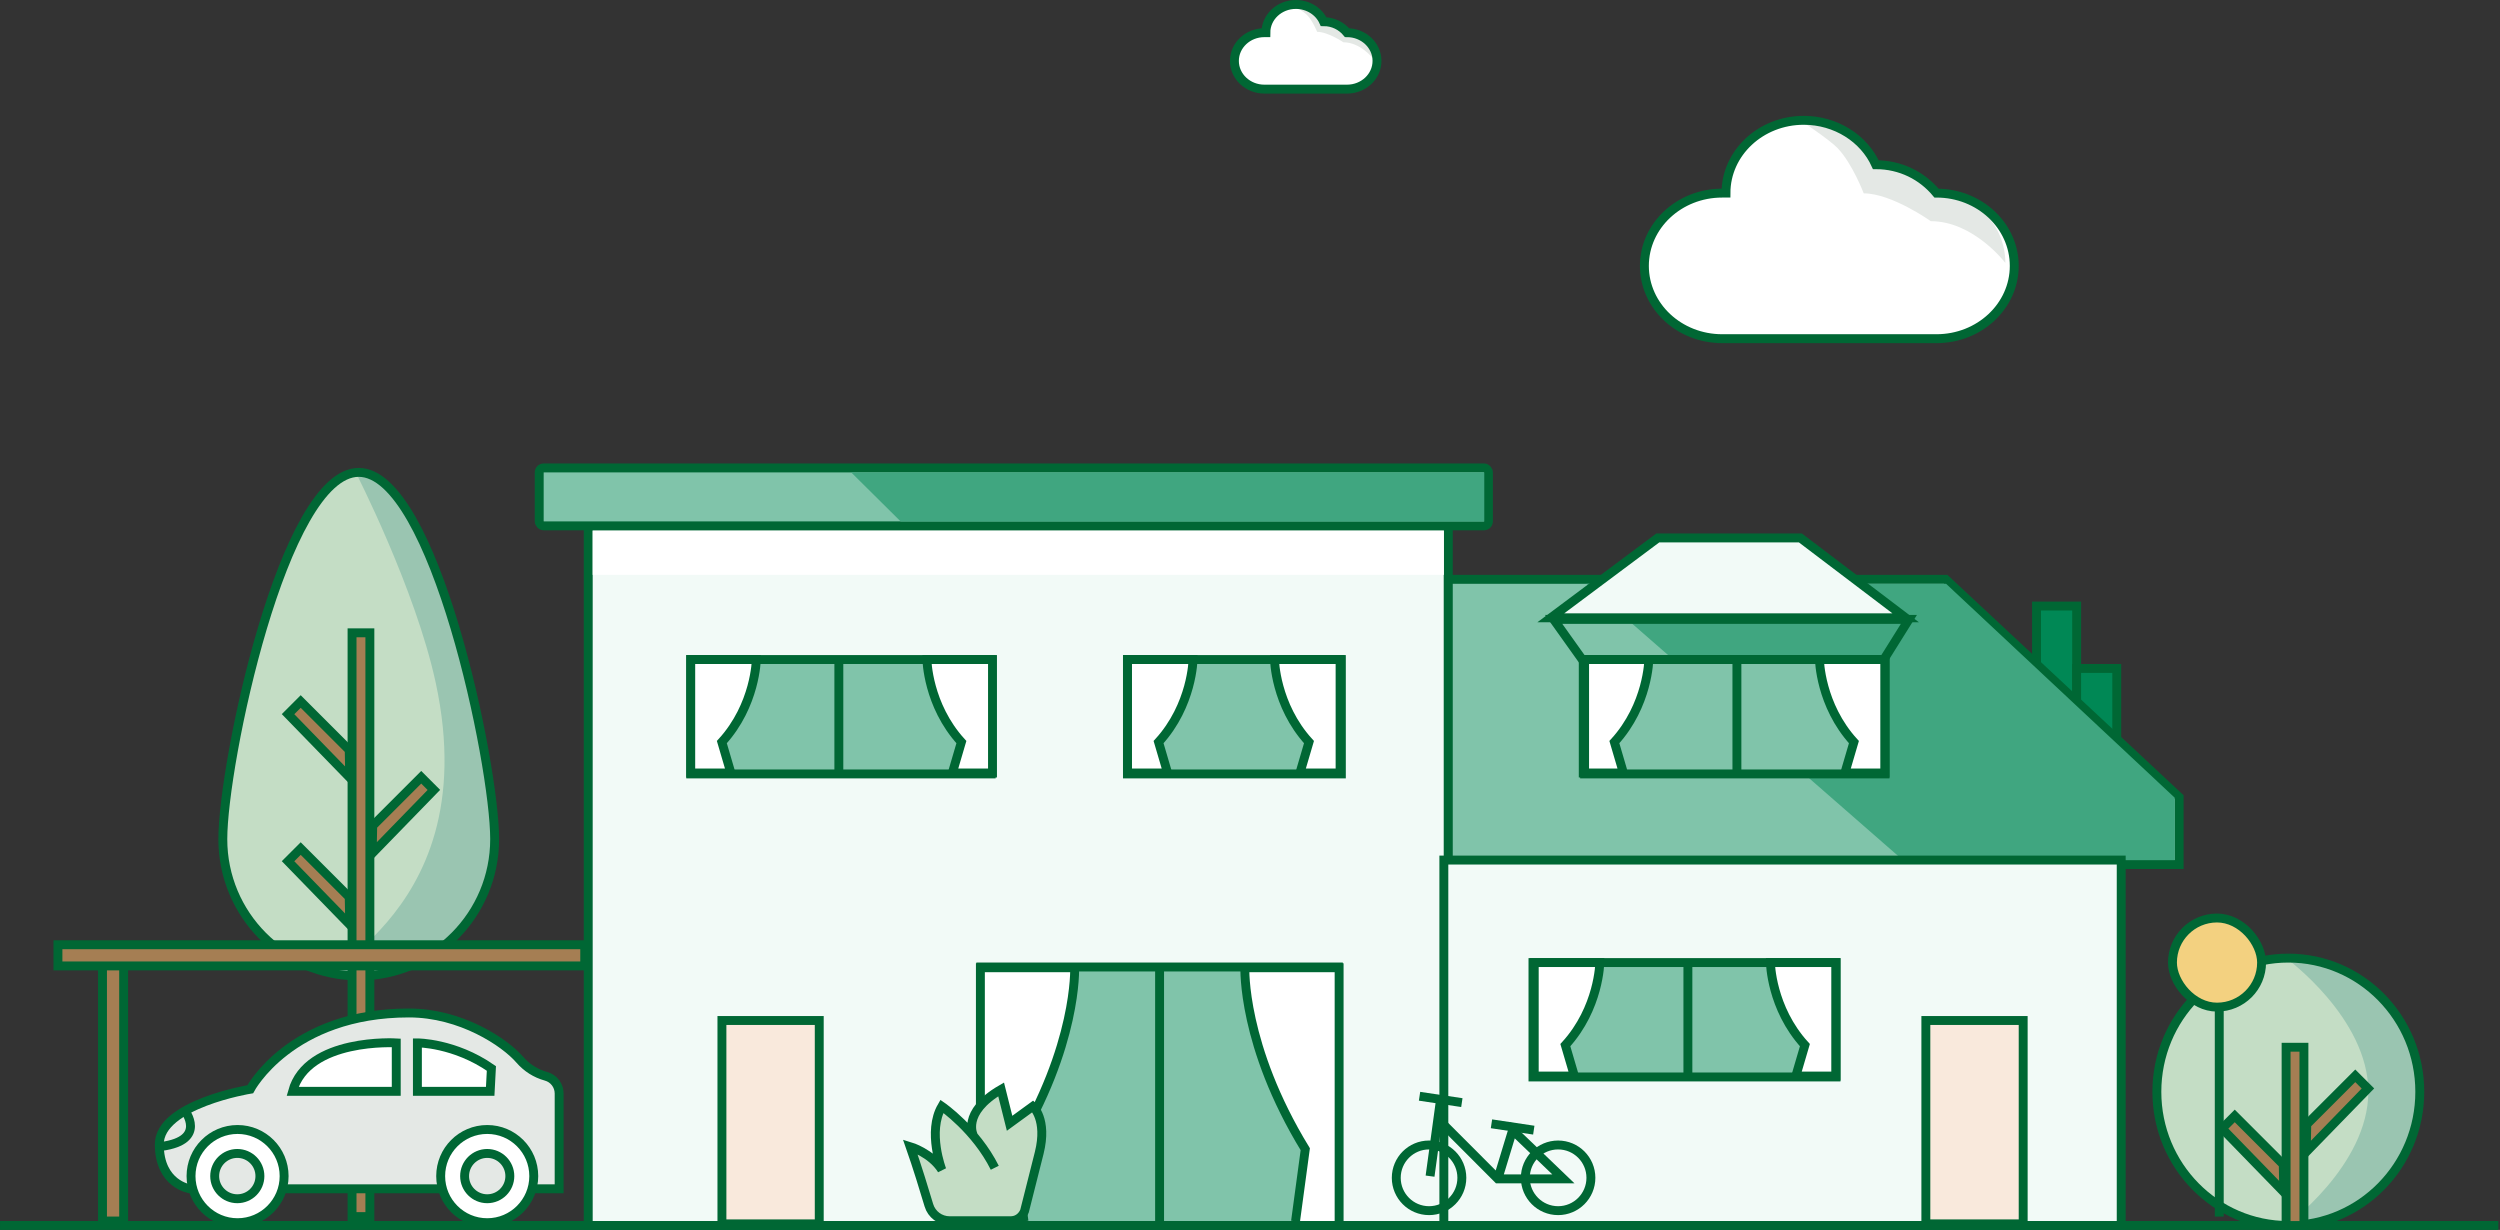 <?xml version="1.0" encoding="UTF-8"?>
<svg width="561px" height="276px" viewBox="0 0 561 276" version="1.1" xmlns="http://www.w3.org/2000/svg" xmlns:xlink="http://www.w3.org/1999/xlink">
    <rect x="0" y="0" width="561" height="276" fill="#333333" stroke="none"/>
    <title>illu_zweifamilienhaus_polychrome</title>
    <g id="New-Symbols-202222" stroke="none" stroke-width="1" fill="none" fill-rule="evenodd">
        <g id="Zweifamilienhaus" transform="translate(0, 1)">
            <path d="M111,187.302 C111,204.258 97.345,218.003 80.5,218.003 C63.655,218.003 50,204.258 50,187.302 C50,170.345 63.655,105.003 80.5,105.003 C97.345,105.003 111,170.345 111,187.302" id="Fill-31" fill="#C4DDC5"></path>
            <path d="M111,187.302 C111,204.258 97.042,218.003 79.824,218.003 C62.606,218.003 109.814,207.743 97.755,152.114 C93.201,131.108 79.824,105.003 79.824,105.003 C97.042,105.003 111,170.345 111,187.302" id="Fill-32" fill="#9AC5B1"></path>
            <path d="M111,187.302 C111,204.258 97.345,218.003 80.5,218.003 C63.655,218.003 50,204.258 50,187.302 C50,170.345 63.655,105.003 80.5,105.003 C97.345,105.003 111,170.345 111,187.302" id="Fill-31" stroke="#006734" stroke-width="2"></path>
            <rect id="Rectangle" stroke="#006734" stroke-width="2" fill="#A57E53" x="79" y="141.003" width="4" height="131"></rect>
            <path d="M90.349,171.82 L90.63,191.672 L86.334,187.215 L86.334,171.82 L90.349,171.82 Z" id="Rectangle" stroke="#006734" stroke-width="2" fill="#A57E53" transform="translate(88.5, 182.503) rotate(-315) translate(-88.5, -182.503) "></path>
            <path d="M75.349,154.82 L75.63,174.672 L71.334,170.215 L71.334,154.82 L75.349,154.82 Z" id="Rectangle" stroke="#006734" stroke-width="2" fill="#A57E53" transform="translate(73.5, 165.503) scale(-1, 1) rotate(-315) translate(-73.5, -165.503) "></path>
            <path d="M75.349,187.82 L75.63,207.672 L71.334,203.215 L71.334,187.82 L75.349,187.82 Z" id="Rectangle" stroke="#006734" stroke-width="2" fill="#A57E53" transform="translate(73.5, 198.503) scale(-1, 1) rotate(-315) translate(-73.5, -198.503) "></path>
            <path d="M325,117 L325,274 L132,274 L132,117 L325,117 Z" id="Rectangle" stroke="#006734" stroke-width="2" fill="#f2faf7"></path>
            <rect id="Rectangle" fill="#FFFFFF" x="133" y="118" width="191" height="10"></rect>
            <rect id="Rectangle" stroke="#006734" stroke-width="2" fill="#008855" transform="translate(461.5, 147.5) scale(-1, 1) translate(-461.5, -147.5) " x="457" y="135" width="9" height="25"></rect>
            <rect id="Rectangle" stroke="#006734" stroke-width="2" fill="#008855" transform="translate(470.5, 161.5) scale(-1, 1) translate(-470.5, -161.5) " x="466" y="149" width="9" height="25"></rect>
            <path d="M489,129 L489,193 L325,193 L325,177.891 L338.54,165.256 L377.394,129 L489,129 Z" id="Rectangle" stroke="#006734" stroke-width="2" fill="#80c4aa" transform="translate(407, 161) scale(-1, 1) translate(-407, -161) "></path>
            <polygon id="Fill-218" fill="#40a680" points="356 130 427 192 488 192 488 178 436.696 130"></polygon>
            <polygon id="Fill-151" fill="#80c4aa" transform="translate(389.292, 159.835) scale(-1, 1) translate(-389.292, -159.835) " points="355.585 172.67 423 172.67 423 147 355.585 147"></polygon>
            <line x1="389.763" y1="147" x2="389.763" y2="172.55" id="Stroke-155" stroke="#006734" stroke-width="2" transform="translate(389.763, 159.775) scale(-1, 1) translate(-389.763, -159.775) "></line>
            <path d="M360.98,172.463 L363.018,165.526 C355.422,157.203 355.283,147 355.283,147 L370,147 L370,172.463 L360.98,172.463 Z" id="Fill-186" fill="#FFFFFF" transform="translate(362.641, 159.731) scale(-1, 1) translate(-362.641, -159.731) "></path>
            <path d="M360.98,172.463 L363.018,165.526 C355.422,157.203 355.283,147 355.283,147 L370,147 L370,172.463 L360.98,172.463 Z" id="Stroke-187" stroke="#006734" stroke-width="2" transform="translate(362.641, 159.731) scale(-1, 1) translate(-362.641, -159.731) "></path>
            <path d="M417.303,172.463 L415.264,165.526 C422.86,157.203 423,147 423,147 L408.283,147 L408.283,172.463 L417.303,172.463 Z" id="Fill-188" fill="#FFFFFF" transform="translate(415.641, 159.731) scale(-1, 1) translate(-415.641, -159.731) "></path>
            <path d="M417.303,172.463 L415.264,165.526 C422.86,157.203 423,147 423,147 L408.283,147 L408.283,172.463 L417.303,172.463 Z" id="Stroke-189" stroke="#006734" stroke-width="2" transform="translate(415.641, 159.731) scale(-1, 1) translate(-415.641, -159.731) "></path>
            <polygon id="Path-14" stroke="#006734" stroke-width="2" transform="translate(388.497, 142.499) scale(-1, 1) translate(-388.497, -142.499) " points="354.271 147 348.64 137.998 428.353 137.998 421.937 147"></polygon>
            <polygon id="Path-15" stroke="#006734" stroke-width="2" fill="#f2faf7" transform="translate(387.815, 128.672) scale(-1, 1) translate(-387.815, -128.672) " points="348 137.634 371.629 119.71 403.618 119.71 427.629 137.634"></polygon>
            <polygon id="Stroke-152" stroke="#006734" stroke-width="2" transform="translate(389.292, 159.835) scale(-1, 1) translate(-389.292, -159.835) " points="355.585 172.67 423 172.67 423 147 355.585 147"></polygon>
            <rect id="Rectangle" stroke="#006734" stroke-width="2" fill="#80c4aa" x="121" y="104" width="213" height="13" rx="1"></rect>
            <polygon id="Path-13" fill="#40a680" points="191 105 202.131 116.036 333.072 116.036 333.072 105"></polygon>
            <polygon id="Stroke-150" stroke="#006734" stroke-width="2" fill="#F9E9DC" points="162 273.636 183.839 273.636 183.839 228 162 228"></polygon>
            <polygon id="Fill-153" fill="#80c4aa" points="220.094 273.045 300.327 273.045 300.327 216 220.094 216"></polygon>
            <polygon id="Stroke-154" stroke="#006734" stroke-width="2" points="220.094 274.045 300.327 274.045 300.327 216 220.094 216"></polygon>
            <line x1="260.211" y1="216.066" x2="260.211" y2="273.045" id="Stroke-156" stroke="#006734" stroke-width="2"></line>
            <path d="M229.783,273.062 L227.596,256.882 C241.839,233.589 241.149,216.156 241.149,216.156 L220,216.156 L220,273.045 L229.783,273.045" id="Fill-164" fill="#FFFFFF"></path>
            <path d="M229.783,273.062 L227.596,256.882 C241.839,233.589 241.149,216.156 241.149,216.156 L220,216.156 L220,273.045 L229.783,273.045" id="Stroke-165" stroke="#006734" stroke-width="2"></path>
            <polygon id="Fill-151" fill="#80c4aa" points="155 172.67 222.415 172.67 222.415 147 155 147"></polygon>
            <polygon id="Stroke-152" stroke="#006734" stroke-width="2" points="155 172.67 222.415 172.67 222.415 147 155 147"></polygon>
            <line x1="188.237" y1="147" x2="188.237" y2="172.55" id="Stroke-155" stroke="#006734" stroke-width="2"></line>
            <path d="M213.697,172.463 L215.736,165.526 C208.14,157.203 208,147 208,147 L222.717,147 L222.717,172.463 L213.697,172.463 Z" id="Fill-186" fill="#FFFFFF"></path>
            <path d="M213.697,172.463 L215.736,165.526 C208.14,157.203 208,147 208,147 L222.717,147 L222.717,172.463 L213.697,172.463 Z" id="Stroke-187" stroke="#006734" stroke-width="2"></path>
            <path d="M164.02,172.463 L161.982,165.526 C169.578,157.203 169.717,147 169.717,147 L155,147 L155,172.463 L164.02,172.463 Z" id="Fill-188" fill="#FFFFFF"></path>
            <path d="M164.02,172.463 L161.982,165.526 C169.578,157.203 169.717,147 169.717,147 L155,147 L155,172.463 L164.02,172.463 Z" id="Stroke-189" stroke="#006734" stroke-width="2"></path>
            <polygon id="Fill-151" fill="#80c4aa" points="253 172.67 300.415 172.67 300.415 147 253 147"></polygon>
            <path d="M291.697,172.463 L293.736,165.526 C286.14,157.203 286,147 286,147 L300.717,147 L300.717,172.463 L291.697,172.463 Z" id="Fill-186" fill="#FFFFFF"></path>
            <path d="M291.697,172.463 L293.736,165.526 C286.14,157.203 286,147 286,147 L300.717,147 L300.717,172.463 L291.697,172.463 Z" id="Stroke-187" stroke="#006734" stroke-width="2"></path>
            <path d="M262.02,172.463 L259.982,165.526 C267.578,157.203 267.717,147 267.717,147 L253,147 L253,172.463 L262.02,172.463 Z" id="Fill-188" fill="#FFFFFF"></path>
            <path d="M262.02,172.463 L259.982,165.526 C267.578,157.203 267.717,147 267.717,147 L253,147 L253,172.463 L262.02,172.463 Z" id="Stroke-189" stroke="#006734" stroke-width="2"></path>
            <polygon id="Stroke-152" stroke="#006734" stroke-width="2" points="253 172.67 301 172.67 301 147 253 147"></polygon>
            <path d="M290.716,273.062 L292.903,256.882 C278.66,233.589 279.35,216.156 279.35,216.156 L300.499,216.156 L300.499,273.045 L290.716,273.045" id="Fill-167" fill="#FFFFFF"></path>
            <path d="M290.716,273.062 L292.903,256.882 C278.66,233.589 279.35,216.156 279.35,216.156 L300.499,216.156 L300.499,274.045 L290.716,274.045" id="Stroke-168" stroke="#006734" stroke-width="2"></path>
            <rect id="Rectangle" stroke="#006734" stroke-width="2" fill="#f2faf7" x="324" y="192" width="152" height="82"></rect>
            <path d="M357,263.302 C357,267.372 353.706,270.67 349.641,270.67 C345.577,270.67 342.283,267.372 342.283,263.302 C342.283,259.232 345.577,255.934 349.641,255.934 C353.706,255.934 357,259.232 357,263.302 Z" id="Stroke-204" stroke="#006734" stroke-width="2" transform="translate(349.641, 263.302) scale(-1, 1) translate(-349.641, -263.302) "></path>
            <path d="M328.04,263.302 C328.04,267.372 324.746,270.67 320.681,270.67 C316.617,270.67 313.323,267.372 313.323,263.302 C313.323,259.232 316.617,255.934 320.681,255.934 C324.746,255.934 328.04,259.232 328.04,263.302 Z" id="Stroke-205" stroke="#006734" stroke-width="2" transform="translate(320.681, 263.302) scale(-1, 1) translate(-320.681, -263.302) "></path>
            <line x1="323.292" y1="262.926" x2="320.904" y2="245.475" id="Stroke-206" stroke="#006734" stroke-width="2" transform="translate(322.098, 254.201) scale(-1, 1) translate(-322.098, -254.201) "></line>
            <polyline id="Stroke-207" stroke="#006734" stroke-width="2" transform="translate(336.704, 256.766) scale(-1, 1) translate(-336.704, -256.766) " points="337.298 263.54 333.974 252.606 322.58 263.54 337.298 263.54 350.828 249.991"></polyline>
            <line x1="334.687" y1="252.606" x2="344.182" y2="251.18" id="Stroke-208" stroke="#006734" stroke-width="2" transform="translate(339.434, 251.893) scale(-1, 1) translate(-339.434, -251.893) "></line>
            <line x1="318.545" y1="246.426" x2="328.04" y2="245" id="Stroke-209" stroke="#006734" stroke-width="2" transform="translate(323.292, 245.713) scale(-1, 1) translate(-323.292, -245.713) "></line>
            <polygon id="Stroke-150" stroke="#006734" stroke-width="2" fill="#F9E9DC" transform="translate(443.081, 250.818) scale(-1, 1) translate(-443.081, -250.818) " points="432.161 273.636 454 273.636 454 228 432.161 228"></polygon>
            <polygon id="Fill-151" fill="#80c4aa" transform="translate(378.292, 227.835) scale(-1, 1) translate(-378.292, -227.835) " points="344.585 240.67 412 240.67 412 215 344.585 215"></polygon>
            <line x1="378.763" y1="215" x2="378.763" y2="240.55" id="Stroke-155" stroke="#006734" stroke-width="2" transform="translate(378.763, 227.775) scale(-1, 1) translate(-378.763, -227.775) "></line>
            <path d="M359,240.463 L349.98,240.463 L349.98,240.463 L352.018,233.526 C344.422,225.203 344.283,215 344.283,215 L359,215" id="Path" fill="#FFFFFF" transform="translate(351.641, 227.731) scale(-1, 1) translate(-351.641, -227.731) "></path>
            <path d="M349.98,240.463 L352.018,233.526 C344.422,225.203 344.283,215 344.283,215 L359,215 L359,240.463 L349.98,240.463 Z" id="Stroke-187" stroke="#006734" stroke-width="2" transform="translate(351.641, 227.731) scale(-1, 1) translate(-351.641, -227.731) "></path>
            <path d="M406.303,240.463 L404.264,233.526 C411.86,225.203 412,215 412,215 L397.283,215 L397.283,240.463 L406.303,240.463 Z" id="Fill-188" fill="#FFFFFF" transform="translate(404.641, 227.731) scale(-1, 1) translate(-404.641, -227.731) "></path>
            <path d="M406.303,240.463 L404.264,233.526 C411.86,225.203 412,215 412,215 L397.283,215 L397.283,240.463 L406.303,240.463 Z" id="Stroke-189" stroke="#006734" stroke-width="2" transform="translate(404.641, 227.731) scale(-1, 1) translate(-404.641, -227.731) "></path>
            <polygon id="Stroke-152" stroke="#006734" stroke-width="2" transform="translate(378, 227.835) scale(-1, 1) translate(-378, -227.835) " points="344 240.67 412 240.67 412 215 344 215"></polygon>
            <path d="M223.228,261.049 C218.955,252.492 211.359,247.263 211.359,247.263 C208.035,252.967 211.359,261.524 211.359,261.524 C208.985,257.721 204.237,256.295 204.237,256.295 C205.784,260.7 207.418,266.031 208.438,269.451 C209.054,271.518 210.952,272.933 213.107,272.933 L226.751,272.933 C227.091,272.933 227.427,272.885 227.748,272.793 C228.741,272.507 229.514,271.721 229.905,270.764 L233.197,257.721 C235.096,250.115 231.773,247.263 231.773,247.263 L226.551,251.066 L224.652,243.46 C215.631,248.689 218.448,253.849 218.448,253.849" id="Fill-172" fill="#C4DDC5"></path>
            <path d="M223.228,261.049 C218.955,252.492 211.359,247.263 211.359,247.263 C208.035,252.967 211.359,261.524 211.359,261.524 C208.985,257.721 204.237,256.295 204.237,256.295 C205.784,260.7 207.418,266.031 208.438,269.451 C209.054,271.518 210.952,272.933 213.107,272.933 L226.751,272.933 C227.091,272.933 227.427,272.885 227.748,272.793 C228.741,272.507 229.514,271.721 229.905,270.764 L233.197,257.721 C235.096,250.115 231.773,247.263 231.773,247.263 L226.551,251.066 L224.652,243.46 C215.631,248.689 218.448,253.849 218.448,253.849" id="Stroke-173" stroke="#006734" stroke-width="2"></path>
            <line x1="0.002" y1="273.997" x2="560.627" y2="273.997" id="environment" stroke="#006734" stroke-width="2"></line>
            <path d="M105.059,243.424 C105.059,243.424 96.039,226.311 69.452,226.311 C57.773,226.311 47.96,232.906 44.637,236.734 C43.004,238.614 41.019,239.877 38.683,240.522 C36.948,241 35.746,242.577 35.745,244.376 L35.745,258.536 L35.745,258.536 L35.745,265.767 L118.59,265.767 C118.59,265.767 125.473,264.816 125.473,255.784 C125.473,246.752 105.059,243.424 105.059,243.424 Z" id="Stroke-56" stroke="#006734" stroke-width="2" fill="#e4e8e5" transform="translate(80.609, 246.039) scale(-1, 1) translate(-80.609, -246.039) "></path>
            <path d="M65.654,243.9 L65.654,233.025 C65.654,233.025 85.594,231.816 88.917,243.9 L65.654,243.9 Z" id="Stroke-58" stroke="#006734" stroke-width="2" fill="#FFFFFF" transform="translate(77.286, 238.445) scale(-1, 1) translate(-77.286, -238.445) "></path>
            <path d="M110.269,243.9 L110.269,233.025 C110.269,233.025 101.967,232.999 93.665,238.759 L93.934,243.9 L110.269,243.9 Z" id="Stroke-60" stroke="#006734" stroke-width="2" fill="#FFFFFF" transform="translate(101.967, 238.462) scale(-1, 1) translate(-101.967, -238.462) "></path>
            <path d="M37.525,248.178 C37.525,248.178 32.303,254.833 42.748,256.259" id="Stroke-61" stroke="#006734" stroke-width="2" transform="translate(39.484, 252.219) scale(-1, 1) translate(-39.484, -252.219) "></path>
            <path d="M42.866,262.915 C42.866,268.691 47.543,273.373 53.311,273.373 C59.079,273.373 63.755,268.691 63.755,262.915 C63.755,257.139 59.079,252.456 53.311,252.456 C47.543,252.456 42.866,257.139 42.866,262.915 Z" id="Stroke-63" stroke="#006734" stroke-width="2" fill="#FFFFFF" transform="translate(53.311, 262.915) scale(-1, 1) translate(-53.311, -262.915) "></path>
            <path d="M98.887,262.915 C98.887,268.691 103.564,273.373 109.332,273.373 C115.1,273.373 119.776,268.691 119.776,262.915 C119.776,257.139 115.1,252.456 109.332,252.456 C103.564,252.456 98.887,257.139 98.887,262.915 Z" id="Stroke-65" stroke="#006734" stroke-width="2" fill="#FFFFFF" transform="translate(109.332, 262.915) scale(-1, 1) translate(-109.332, -262.915) "></path>
            <path d="M104.256,262.915 C104.256,265.721 106.529,267.997 109.332,267.997 C112.135,267.997 114.407,265.721 114.407,262.915 C114.407,260.108 112.135,257.833 109.332,257.833 C106.529,257.833 104.256,260.108 104.256,262.915 Z" id="Stroke-67" stroke="#006734" stroke-width="2" fill="#e4e8e5" transform="translate(109.332, 262.915) scale(-1, 1) translate(-109.332, -262.915) "></path>
            <path d="M48.175,262.915 C48.175,265.721 50.447,267.997 53.25,267.997 C56.053,267.997 58.325,265.721 58.325,262.915 C58.325,260.108 56.053,257.833 53.25,257.833 C50.447,257.833 48.175,260.108 48.175,262.915" id="Fill-228" stroke="#006734" stroke-width="2" fill="#e4e8e5" transform="translate(53.25, 262.915) scale(-1, 1) translate(-53.25, -262.915) "></path>
            <polygon id="Stroke-201" stroke="#006734" stroke-width="2" fill="#A57E53" points="23 272.996 27.748 272.996 27.748 215 23 215"></polygon>
            <polygon id="Stroke-203" stroke="#006734" stroke-width="2" fill="#A57E53" points="13 215.754 131.214 215.754 131.214 211 13 211"></polygon>
            <path d="M543,244 C543,260.569 529.793,274 513.5,274 C497.207,274 484,260.569 484,244 C484,227.431 497.207,214 513.5,214 C529.793,214 543,227.431 543,244" id="Fill-44" fill="#C4DDC5"></path>
            <path d="M543,244 C543,260.569 529.569,274 513,274 C513,274 531.453,260.569 531.453,244 C531.453,227.431 513,214 513,214 C529.569,214 543,227.431 543,244" id="Fill-45" fill="#9AC5B1"></path>
            <path d="M543,244 C543,260.569 529.793,274 513.5,274 C497.207,274 484,260.569 484,244 C484,227.431 497.207,214 513.5,214 C529.793,214 543,227.431 543,244 Z" id="Stroke-46" stroke="#006734" stroke-width="2"></path>
            <rect id="Rectangle" stroke="#006734" stroke-width="2" fill="#A57E53" x="513" y="234" width="4" height="40"></rect>
            <path d="M524.349,238.816 L524.63,258.668 L520.334,254.212 L520.334,238.816 L524.349,238.816 Z" id="Rectangle" stroke="#006734" stroke-width="2" fill="#A57E53" transform="translate(522.5, 249.5) rotate(-315) translate(-522.5, -249.5) "></path>
            <path d="M509.349,247.816 L509.63,267.668 L505.334,263.212 L505.334,247.816 L509.349,247.816 Z" id="Rectangle" stroke="#006734" stroke-width="2" fill="#A57E53" transform="translate(507.5, 258.5) scale(-1, 1) rotate(-315) translate(-507.5, -258.5) "></path>
            <rect id="Rectangle" stroke="#006734" stroke-width="2" fill="#f3d180" x="487.5" y="205" width="20" height="20" rx="10"></rect>
            <line x1="498" y1="225" x2="498" y2="272" id="Path-17" stroke="#006734" stroke-width="2"></line>
            <path d="M420.928,35.959 C426.544,35.959 431.356,38.477 434.549,42.333 C444.187,42.333 452,49.646 452,58.667 C452,67.687 444.187,75 434.549,75 L386.451,75 C376.813,75 369,67.687 369,58.667 C369,49.646 376.813,42.333 386.451,42.333 L387.303,42.333 C387.303,33.313 395.116,26 404.754,26 C411.99,26 418.284,30.088 420.928,35.959" id="Fill-130" fill="#FFFFFF"></path>
            <path d="M404,26 C411.109,26 417.293,30.004 419.891,35.756 C425.408,35.756 430.136,38.222 433.273,42 C442.742,42 450,49.163 450,58 C450,58 442.891,48.634 433.273,48.634 C433.273,48.634 424.491,42.39 418.218,42.39 C418.218,42.39 415.709,35.756 412.364,32.244 C410.585,30.376 404,26 404,26" id="Fill-132" fill="#e4e8e5"></path>
            <path d="M420.928,35.959 C426.544,35.959 431.356,38.477 434.549,42.333 C444.187,42.333 452,49.646 452,58.667 C452,67.687 444.187,75 434.549,75 L386.451,75 C376.813,75 369,67.687 369,58.667 C369,49.646 376.813,42.333 386.451,42.333 L387.303,42.333 C387.303,33.313 395.116,26 404.754,26 C411.99,26 418.284,30.088 420.928,35.959 Z" id="Stroke-131" stroke="#006734" stroke-width="2"></path>
            <path d="M297.021,3.862 C299.186,3.862 301.041,4.838 302.272,6.333 C305.988,6.333 309,9.169 309,12.667 C309,16.165 305.988,19 302.272,19 L283.728,19 C280.012,19 277,16.165 277,12.667 C277,9.169 280.012,6.333 283.728,6.333 L284.056,6.333 C284.056,2.835 287.069,0 290.785,0 C293.574,0 296.001,1.585 297.021,3.862" id="Fill-130" fill="#FFFFFF"></path>
            <path d="M290,0 C292.782,0 295.202,1.502 296.218,3.659 C298.377,3.659 300.227,4.583 301.455,6 C305.16,6 308,8.686 308,12 C308,12 305.218,8.488 301.455,8.488 C301.455,8.488 298.018,6.146 295.564,6.146 C295.564,6.146 294.582,3.659 293.273,2.341 C292.577,1.641 290,0 290,0" id="Fill-132" fill="#e4e8e5"></path>
            <path d="M297.021,3.862 C299.186,3.862 301.041,4.838 302.272,6.333 C305.988,6.333 309,9.169 309,12.667 C309,16.165 305.988,19 302.272,19 L283.728,19 C280.012,19 277,16.165 277,12.667 C277,9.169 280.012,6.333 283.728,6.333 L284.056,6.333 C284.056,2.835 287.069,0 290.785,0 C293.574,0 296.001,1.585 297.021,3.862 Z" id="Stroke-131" stroke="#006734" stroke-width="2"></path>
        </g>
    </g>
</svg>